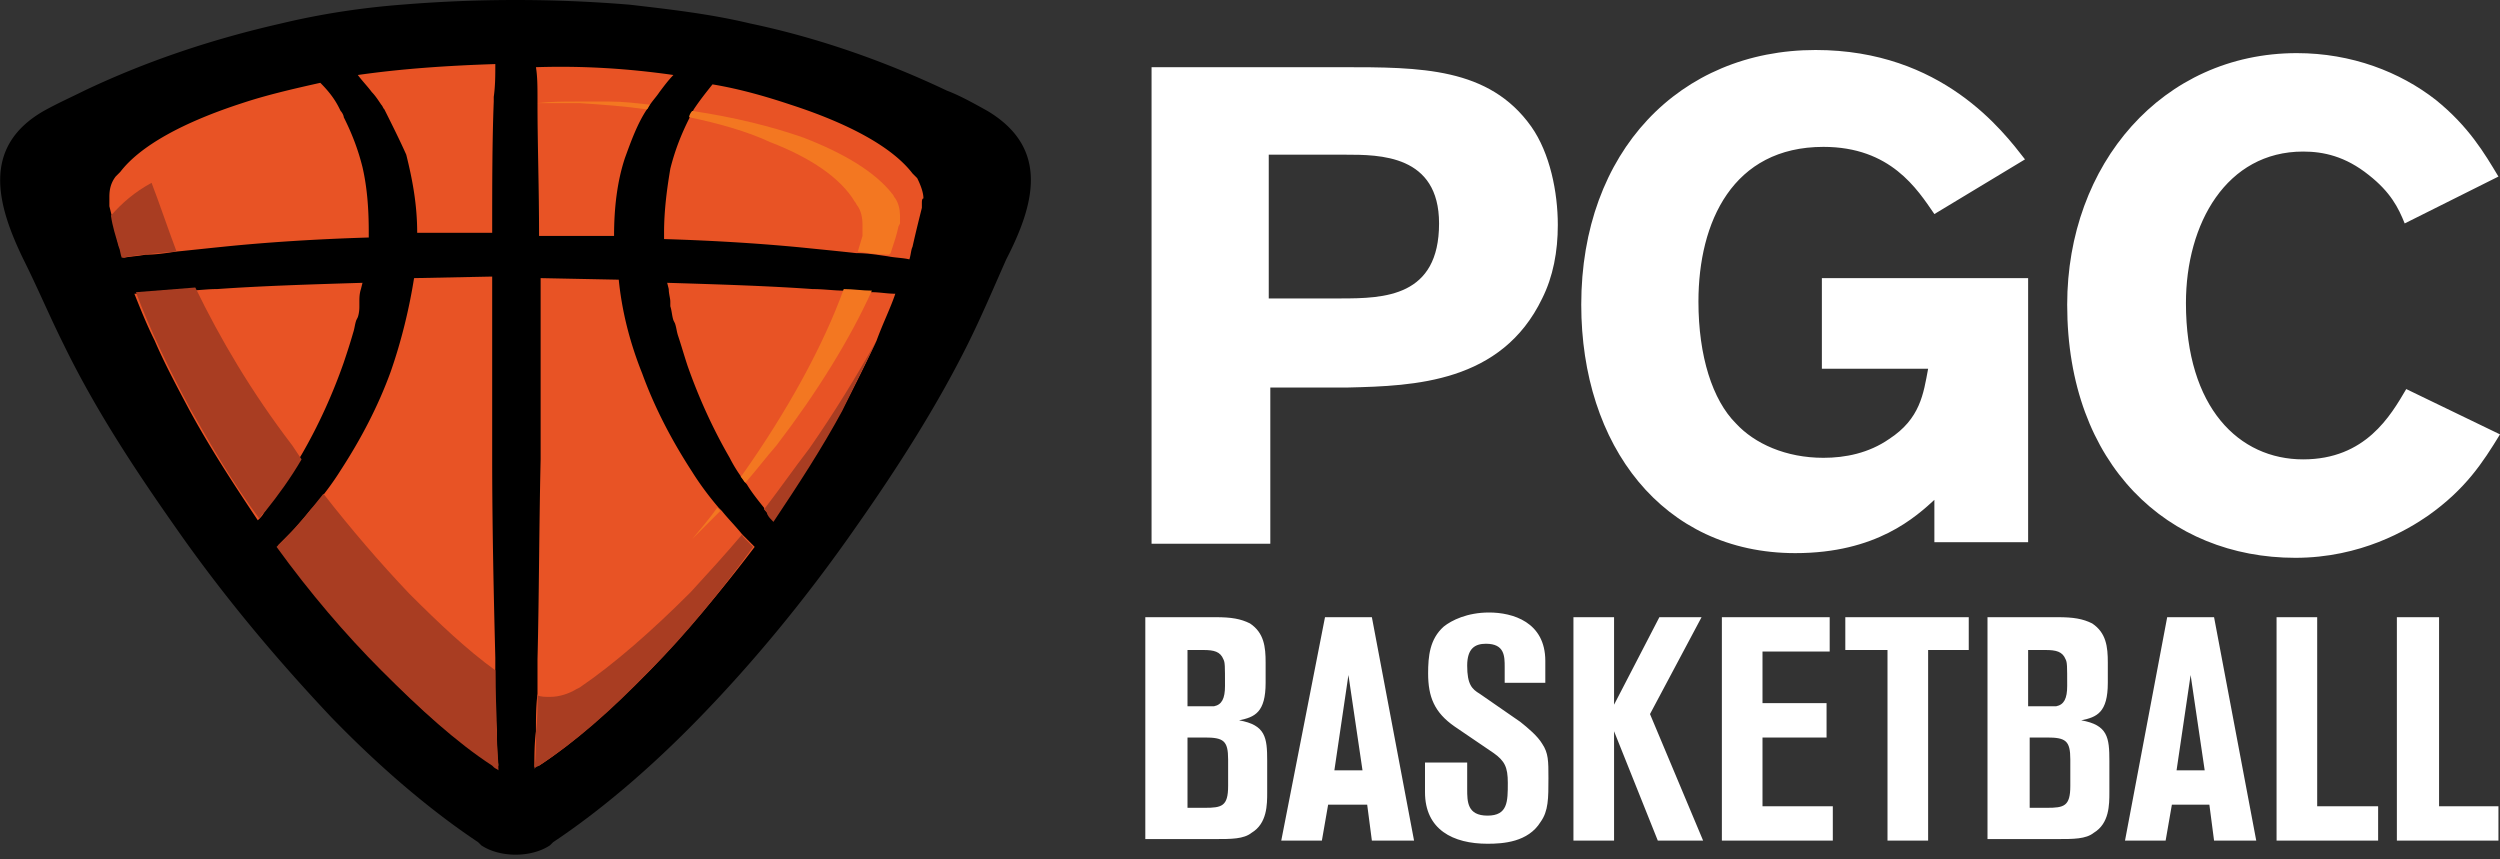 <svg xmlns="http://www.w3.org/2000/svg" viewBox="0 0 160 55"><rect x="0" y="0" width="160" height="55" fill="#333333" stroke="none"/><path fill="#FFFFFF" d="M73.6 4.3h12.3c5 0 9.4 0 12.1 3.8 1.2 1.7 1.7 4.2 1.7 6.3 0 1.7-.3 3.3-1 4.7-2.6 5.4-8.2 5.6-12.4 5.7h-5v10h-7.6V4.3zm7.6 5.6v9.2h4.6c2.8 0 6.3-.1 6.3-4.8 0-4.4-3.8-4.4-6-4.4h-4.9zM123.9 31.9c-1.3 1.2-3.8 3.5-9 3.5-8.5 0-13.7-6.9-13.7-15.9 0-9.8 6.3-16.3 15-16.3 8.1 0 12 5.2 13.4 7l-5.8 3.5c-1.1-1.6-2.8-4.3-7.1-4.3-5.8 0-8 4.8-8 9.9 0 3.5.9 6.3 2.4 7.8 1.2 1.3 3.2 2.2 5.6 2.2 1.4 0 2.9-.3 4.2-1.2 2-1.3 2.2-2.9 2.5-4.5h-6.8v-5.8h13.2v16.9h-6v-2.8zM160 27.8c-1.1 1.8-2.2 3.5-4.6 5.2-1.3.9-4.3 2.7-8.5 2.7-8.1 0-14.6-5.9-14.6-16.2 0-9 6.1-16.1 14.7-16.1 3.5 0 6.6 1.2 8.9 3 2.1 1.7 3.1 3.4 4 4.9l-6 3c-.4-1-.9-2-2.3-3.1-1.5-1.2-2.9-1.5-4.2-1.5-4.9 0-7.5 4.6-7.5 9.7 0 6.7 3.4 10 7.5 10 4 0 5.6-2.8 6.6-4.5l6 2.9zM76 51.7h1.1c1.1 0 1.5-.1 1.5-1.4v-1.7c0-1.2-.3-1.4-1.5-1.4H76v4.5zm0-6.5h1.7c.5-.1.7-.5.7-1.3 0-1.3 0-1.5-.1-1.7-.2-.5-.6-.6-1.3-.6h-1v3.6zm-2.6-5.7h4.4c1 0 1.6.1 2.2.4.9.6 1 1.5 1 2.5v1.3c0 1.9-.7 2.2-1.7 2.4 1.7.3 1.8 1.1 1.8 2.6v2c0 .8 0 2-1 2.6-.5.4-1.3.4-2.3.4h-4.5V39.5zM85.4 49.3h1.8l-.9-6.1-.9 6.1zm-.6-9.8h3l2.7 14.3h-2.7l-.3-2.3H85l-.4 2.3H82l2.8-14.3zM91.3 48.8h2.6v1.7c0 .8 0 1.7 1.3 1.7s1.3-.9 1.3-2.1c0-1-.2-1.4-.9-1.9l-2.5-1.7c-1.3-.9-1.7-1.9-1.7-3.4 0-1.1.1-2.2 1-3 .5-.4 1.5-.9 2.9-.9 1.5 0 3.6.6 3.6 3.1v1.4h-2.6v-1c0-.7 0-1.5-1.2-1.5-.7 0-1.2.3-1.2 1.4 0 1.2.3 1.5.8 1.8l2.6 1.8c.5.4 1.1.9 1.4 1.4.4.6.4 1.1.4 2.2 0 1.3 0 2.1-.5 2.8-.8 1.3-2.4 1.4-3.4 1.4-2.2 0-4-.9-4-3.3v-1.9zM100.7 39.5h2.6v5.6l2.9-5.6h2.7l-3.3 6.2 3.4 8.1h-2.9l-2.8-7v7h-2.6zM110.2 39.5h6.9v2.2h-4.3V45h4.1v2.2h-4.1v4.4h4.5v2.2h-7.1zM118.1 39.5h7.9v2.1h-2.6v12.2h-2.6V41.6h-2.7zM129.9 51.7h1.1c1.1 0 1.5-.1 1.5-1.4v-1.7c0-1.2-.3-1.4-1.5-1.4h-1.1v4.5zm0-6.5h1.7c.5-.1.7-.5.7-1.3 0-1.3 0-1.5-.1-1.7-.2-.5-.6-.6-1.3-.6h-1.1v3.6zm-2.6-5.7h4.4c1 0 1.6.1 2.2.4.9.6 1 1.5 1 2.5v1.3c0 1.9-.7 2.2-1.7 2.4 1.7.3 1.8 1.1 1.8 2.6v2c0 .8 0 2-1 2.6-.5.4-1.3.4-2.3.4h-4.5V39.5zM139.3 49.3h1.8l-.9-6.1-.9 6.1zm-.6-9.8h3l2.7 14.3h-2.7l-.3-2.3H139l-.4 2.3H136l2.7-14.3zM145.7 39.5h2.6v12.1h3.9v2.2h-6.5zM153.4 39.5h2.7v12.1h3.8v2.2h-6.5z"/><path fill="#E85325" d="M61.8 8.1c-.9-.5-1.7-.9-2.4-1.3-3.8-1.8-7.9-3.2-12-4.1-2.4-.5-4.9-.9-7.4-1.1a79.613 79.613 0 0 0-13.8 0c-2.5.2-4.9.6-7.4 1.1-4.1.9-8.2 2.3-12 4.1-.8.4-1.7.8-2.6 1.3-3.8 2.2-2.8 5.7-1.3 9 .8 1.7 1.6 3.5 2.4 5.3 1.9 3.9 4.3 7.6 6.8 11.1 3.1 4.4 6.3 8.3 9.6 11.6 3.1 3.2 6.1 5.8 9 7.6l.2.2c.6.4 1.3.6 2.1.6s1.5-.2 2.1-.6l.2-.2c2.8-1.9 5.9-4.5 8.9-7.6 3.2-3.3 6.5-7.2 9.6-11.6 2.5-3.5 4.9-7.2 6.8-11.1.8-1.7 1.6-3.5 2.4-5.3 1.6-3.3 2.5-6.8-1.2-9"/><path d="M59 13v.3c-.2.8-.4 1.6-.6 2.5-.1.2-.1.5-.2.8-.4-.1-.9-.1-1.4-.2-.7-.1-1.3-.2-2-.2-.9-.1-1.9-.2-2.9-.3-2.9-.3-6.1-.5-9.4-.6v-.4c0-1.5.2-2.9.4-4.1.3-1.2.7-2.2 1.2-3.2.1-.2.2-.3.2-.4l.1-.2c.4-.6.8-1.1 1.2-1.6 1.8.3 3.5.8 5 1.3 3.7 1.2 6.5 2.7 7.8 4.4l.3.3c.2.4.4.9.4 1.3-.1 0-.1.2-.1.3m-2.9 8.8c-.7 1.5-1.4 2.9-2.2 4.4-1.3 2.4-2.8 4.7-4.4 7.1-.1-.2-.2-.3-.4-.5-.1-.1-.2-.2-.2-.3-.4-.5-.8-1-1.1-1.5-.1-.1-.2-.3-.3-.4-.3-.4-.6-.9-.8-1.3-1.1-1.9-2-3.9-2.7-5.9-.2-.6-.4-1.3-.6-1.9-.1-.3-.1-.5-.2-.8l-.1-.2c-.1-.3-.1-.6-.2-.9v-.3c0-.2-.1-.5-.1-.8l-.1-.4c3.3.1 6.5.2 9.3.4.7 0 1.4.1 2 .1.6 0 1.2.1 1.8.1.5 0 1 .1 1.5.1-.3.9-.8 1.9-1.2 3M41.6 42.9c-2.5 2.5-4.8 4.6-7.1 6.1h-.2l-.1.1c0-.7 0-1.5.1-2.3 0-.8 0-1.6.1-2.4v-2.2c.1-3.9.1-8.4.2-12.8v-7.2-4.4l5 .1c.2 2 .7 4 1.5 6 .8 2.2 1.9 4.3 3.2 6.3.5.8 1.1 1.6 1.7 2.3l.2.2c.4.5.9 1 1.3 1.5l.3.3.5.5c-2.2 2.9-4.4 5.5-6.7 7.9m1.5-38.1c-.3.3-.6.7-.9 1.1-.2.3-.4.5-.6.8-.1.1-.1.2-.2.3-.6.9-1 2-1.4 3.1-.5 1.5-.7 3.2-.7 5H34.5c0-3.1-.1-5.9-.1-8.4v-.3c0-.8 0-1.5-.1-2.1 3.1-.1 6 .1 8.8.5M31.7 49l-.2-.1c-2.3-1.5-4.6-3.5-7.1-6.1-2.3-2.3-4.5-5-6.6-7.9l.5-.5.3-.3c.5-.5.9-1 1.3-1.5l.2-.2c.6-.7 1.2-1.5 1.7-2.3 1.3-2 2.4-4.1 3.2-6.3.7-2 1.2-4.1 1.5-6l5-.1V29.3c0 4.4.1 8.9.2 12.8v2.2c0 .8 0 1.6.1 2.4 0 .8 0 1.6.1 2.3h-.2zM16.9 32.8c-.1.2-.2.3-.4.5-1.6-2.4-3.1-4.7-4.4-7.1-.8-1.5-1.6-3-2.2-4.4-.5-1-.9-2-1.3-3 .5 0 1-.1 1.5-.1.6-.1 1.2-.1 1.8-.1.7 0 1.3-.1 2-.1 2.8-.2 6-.3 9.3-.4l-.1.4c-.1.3-.1.6-.1.8v.3c0 .1 0 .4-.1.7l-.1.2c-.1.3-.1.5-.2.8-.2.7-.4 1.3-.6 1.9-.7 2-1.6 4-2.7 5.9-.3.5-.6.9-.8 1.3-.1.1-.2.3-.3.4-.4.5-.7 1-1.1 1.5-.1.3-.1.4-.2.5M7.6 15.7c-.2-.8-.4-1.7-.6-2.5V13v-.4c0-.5.1-.9.4-1.3l.3-.3c1.3-1.7 4.1-3.2 7.8-4.4 1.5-.5 3.2-.9 5-1.3.5.5.9 1 1.2 1.6l.1.2c.1.1.2.3.2.4.5 1 .9 2 1.2 3.2.3 1.3.4 2.7.4 4.1v.4c-3.3.1-6.5.3-9.4.6-1 .1-1.9.2-2.9.3-.7.1-1.3.2-2 .2-.5.1-.9.1-1.4.2-.1-.3-.2-.5-.3-.8M31.7 4.1c0 .7 0 1.4-.1 2.1v.3c-.1 2.5-.1 5.4-.1 8.4h-4.8c0-1.8-.3-3.4-.7-5-.4-.9-.9-1.9-1.4-2.9-.1-.1-.1-.2-.2-.3-.2-.3-.4-.6-.6-.8-.3-.4-.6-.7-.9-1.1 2.8-.4 5.7-.6 8.8-.7m31.5 3c-.9-.5-1.8-1-2.6-1.3-4-1.9-8.3-3.4-12.6-4.3C45.5.9 42.9.6 40.3.3a89.08 89.08 0 0 0-14.6 0c-2.6.2-5.2.6-7.7 1.2-4.4 1-8.6 2.4-12.6 4.3-.8.4-1.7.8-2.6 1.3-4 2.3-3 6-1.3 9.5.9 1.8 1.7 3.7 2.6 5.5 2 4.1 4.5 7.9 7.1 11.6 3.2 4.6 6.7 8.7 10 12.2 3.2 3.3 6.4 6 9.4 8l.2.2c.6.4 1.4.6 2.2.6.8 0 1.6-.2 2.2-.6l.2-.2c3-2 6.2-4.7 9.4-8 3.4-3.5 6.8-7.6 10-12.2 2.6-3.7 5.1-7.6 7.1-11.6.9-1.8 1.7-3.7 2.5-5.5 1.8-3.5 2.8-7.1-1.2-9.5"/><path fill="#F37721" d="M44.3 7.1c-.1.1-.2.3-.2.4 1.9.4 3.7.9 5.2 1.6 2.6 1 4.5 2.3 5.4 3.8.1.1.1.2.2.3.2.3.3.7.3 1.2v.7c-.1.3-.2.7-.3 1 .7.1 1.3.2 2 .2l.1-.1c.2-.6.4-1.2.5-1.7l.1-.2v-.4-.1c0-.4-.1-.8-.3-1.1-.1-.1-.1-.2-.2-.3C56 11 54 9.8 51.4 8.8c-2-.7-4.4-1.3-7.1-1.7M54 18.5c-1.3 3.6-3.6 7.8-6.5 11.9l-.1.1c.1.1.2.3.3.4.7-.8 1.3-1.6 2-2.4 2.6-3.4 4.7-6.8 6.1-9.9-.6 0-1.2-.1-1.8-.1M45.9 32.5c-.5.7-1.1 1.4-1.6 2l1.8-1.8-.2-.2zM36.9 6.5c-.8 0-1.7 0-2.5.1h2.7c1.5.1 2.9.2 4.3.4.1-.1.1-.2.2-.3-.9-.1-1.7-.2-2.6-.2h-2.1"/><path fill="#A93D22" d="M12.5 18.4c-1.3.1-2.6.2-3.8.3.9 2.4 2.1 4.9 3.5 7.5 1.3 2.3 2.7 4.7 4.4 7 .1-.2.2-.3.4-.5.8-1 1.6-2.1 2.3-3.3l-.6-.9c-2.6-3.4-4.6-6.8-6.2-10.1M9.7 11.7c-1.1.6-1.9 1.3-2.6 2.1.1.7.3 1.3.5 2 .1.2.1.5.2.7 1.1-.2 2.3-.3 3.5-.4-.6-1.6-1.1-3.1-1.6-4.4M20.7 31.6c-.8 1-1.6 2-2.5 2.9l-.5.5c2.1 2.9 4.4 5.6 6.7 7.9 2.5 2.5 4.8 4.6 7.1 6.1l.1.1c.1.1.2.1.3.2 0-.7-.1-1.5-.1-2.3 0-1.3-.1-2.6-.1-4.1-1.8-1.3-3.6-3-5.5-4.9-1.9-2-3.7-4.1-5.5-6.4M47.5 34.2c-1.1 1.3-2.2 2.5-3.3 3.7-2.5 2.5-4.9 4.6-7.1 6.1l-.2.1c-.5.3-1.1.5-1.7.5-.3 0-.6 0-.8-.1 0 .8 0 1.6-.1 2.4 0 .8 0 1.6-.1 2.3l.1-.1.2-.1c2.3-1.5 4.6-3.5 7.1-6.1 2.3-2.3 4.5-5 6.6-7.9l-.5-.5c-.1-.1-.2-.2-.2-.3M56.1 21.8c-1.3 2.3-2.7 4.6-4.3 6.9-1 1.3-1.9 2.6-2.9 3.9.1.1.2.2.2.3.1.2.2.3.4.5 1.6-2.4 3.1-4.7 4.4-7.1.8-1.6 1.5-3.1 2.2-4.5"/></svg>